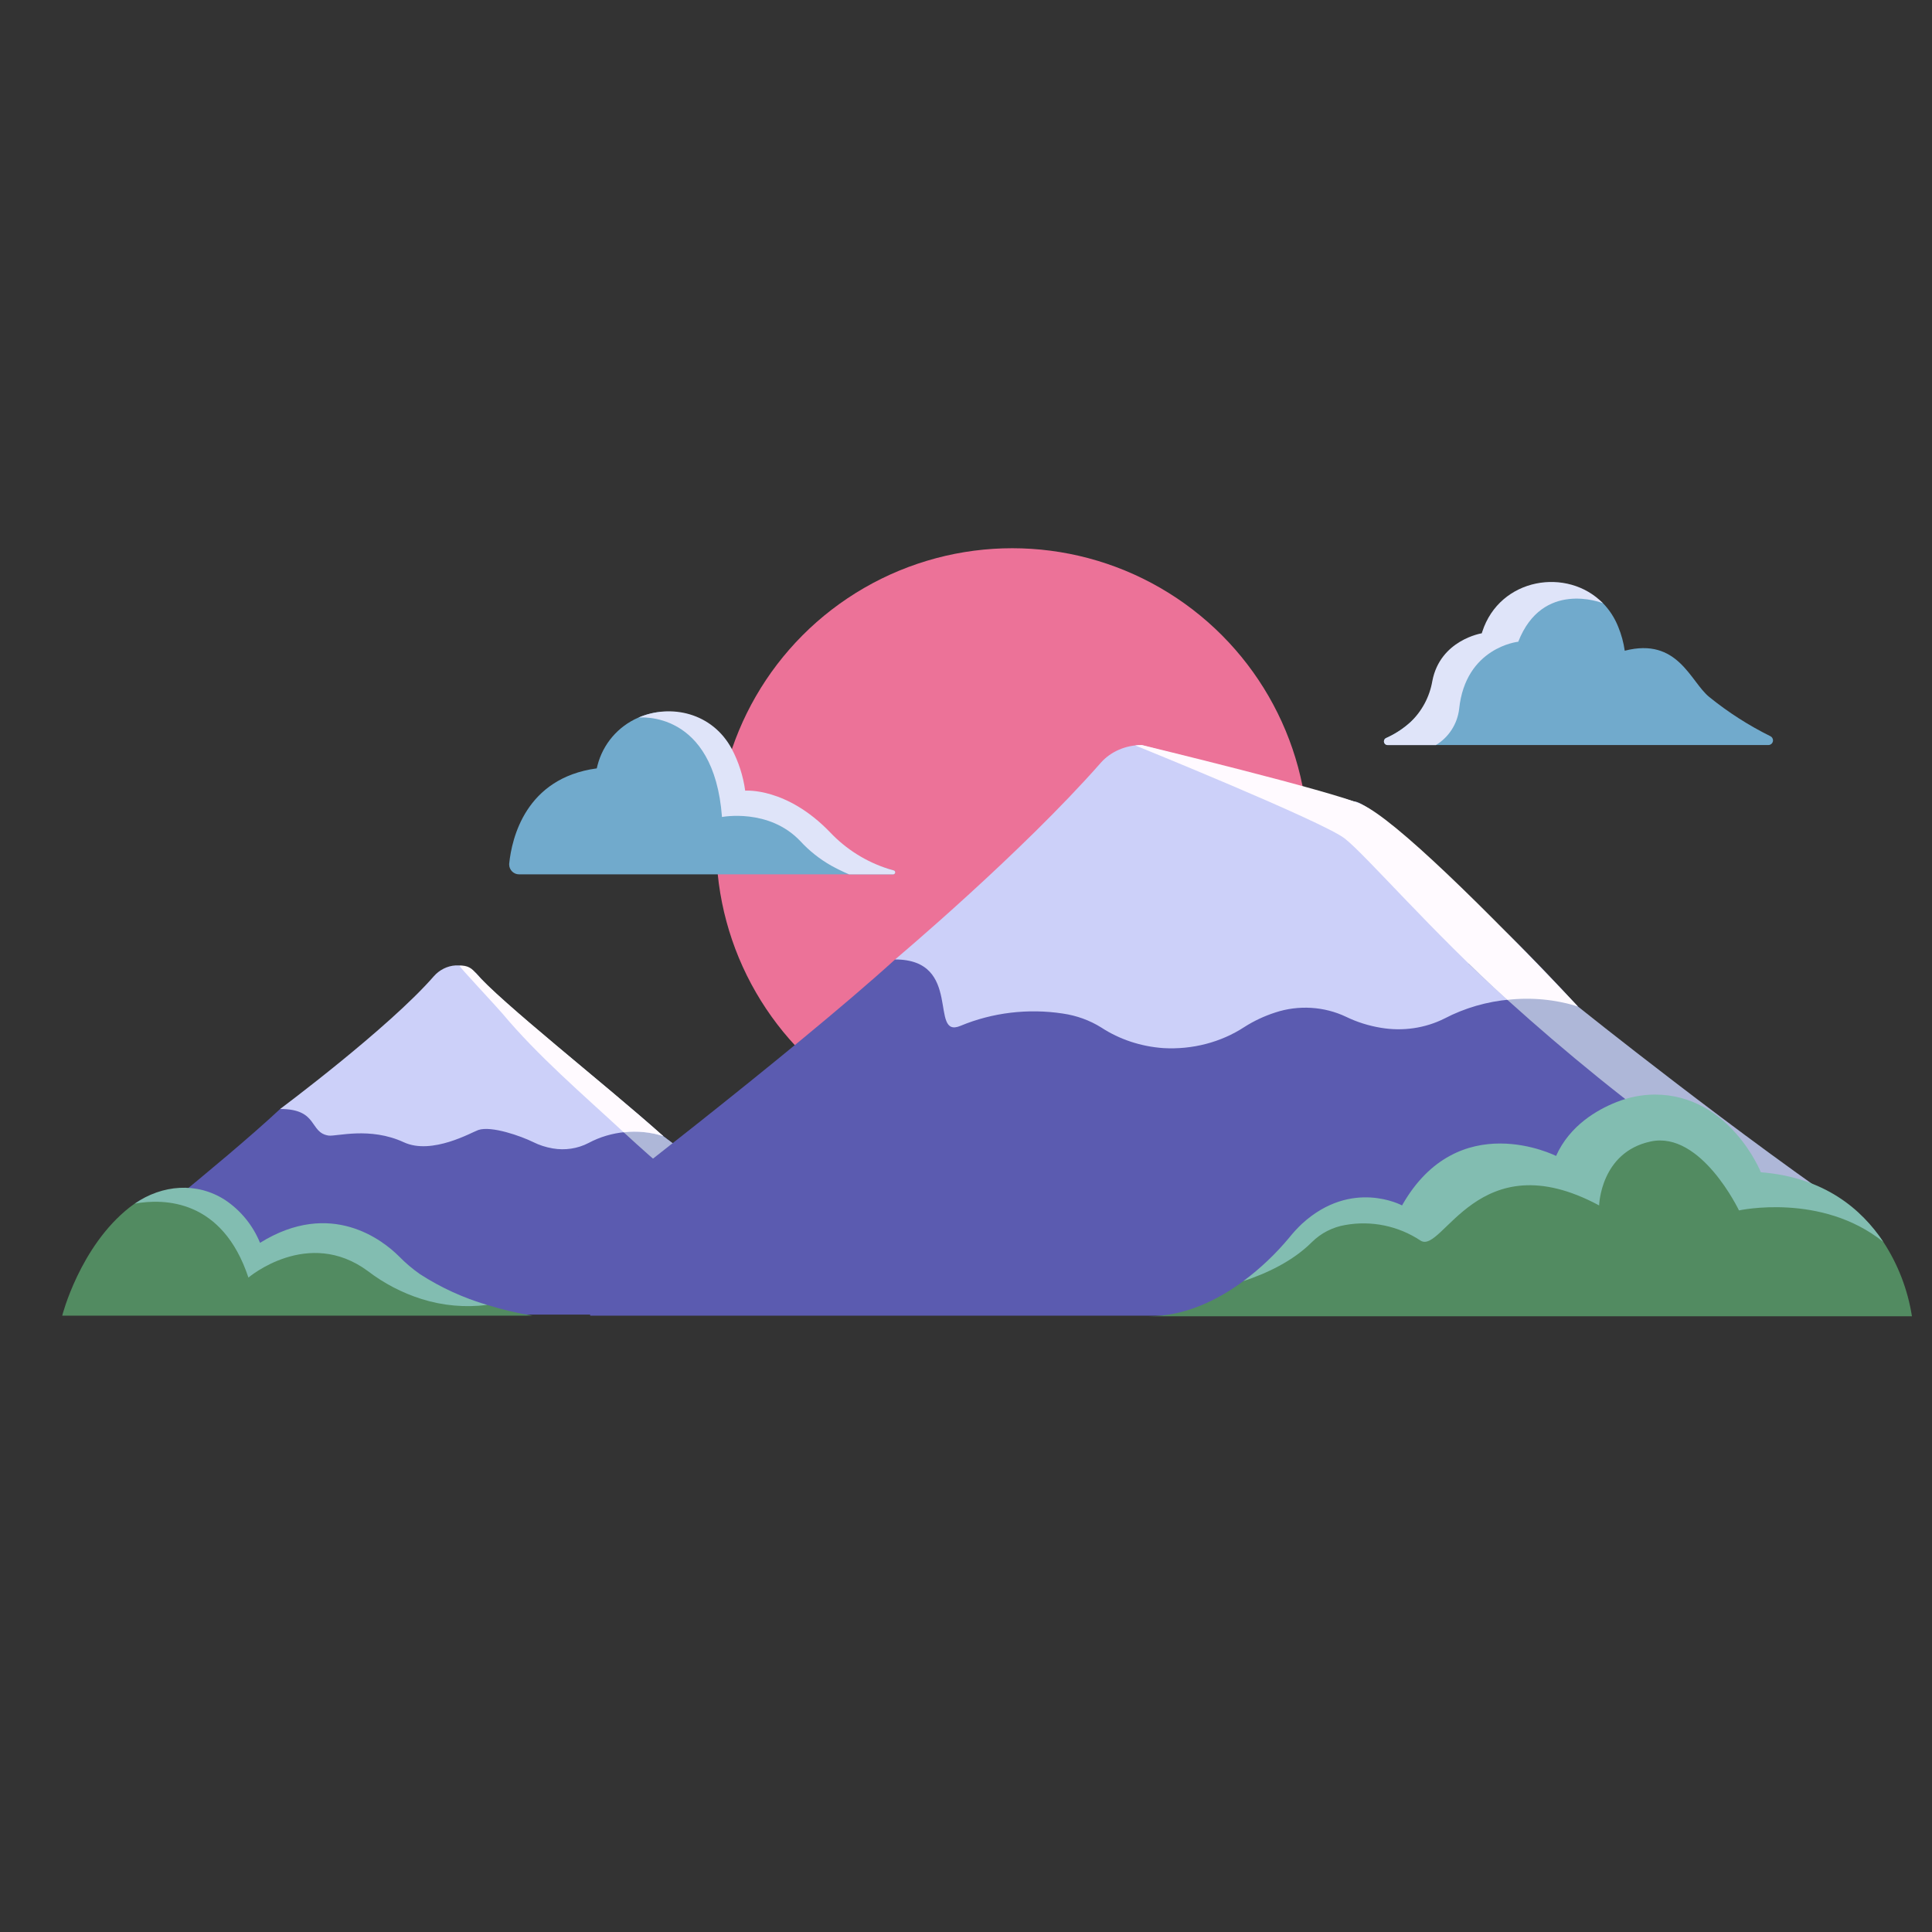 <?xml version="1.0" encoding="UTF-8" standalone="no"?>
<!DOCTYPE svg PUBLIC "-//W3C//DTD SVG 1.1//EN" "http://www.w3.org/Graphics/SVG/1.1/DTD/svg11.dtd">
<svg width="100%" height="100%" viewBox="0 0 800 800" version="1.1" xmlns="http://www.w3.org/2000/svg" xmlns:xlink="http://www.w3.org/1999/xlink" xml:space="preserve" xmlns:serif="http://www.serif.com/" style="fill-rule:evenodd;clip-rule:evenodd;stroke-linejoin:round;stroke-miterlimit:2;">
    <rect x="0" y="0" width="800" height="800" fill="#333333" stroke="none"/>
    <g id="G-TS" serif:id="G&amp;TS">
        <g id="sun" transform="matrix(0.764,0,0,0.764,32.065,173.932)">
            <circle cx="506.661" cy="229.927" r="160.454" style="fill:rgb(236,114,152);"/>
        </g>
        <g id="Ararat-small" serif:id="Ararat small">
            <g transform="matrix(0.482,0,0,0.441,16.165,299.311)">
                <path d="M207.118,362.574L247.605,349.828L506.28,366.322L536.271,388.066C536.271,388.066 617.247,456.301 675.729,483.289L675.729,555.626L60.16,555.626L52.958,503.235C52.958,503.235 157.202,413.485 207.118,362.574Z" style="fill:rgb(91,91,176);fill-rule:nonzero;"/>
            </g>
            <g transform="matrix(0.482,0,0,0.441,16.165,299.311)">
                <path d="M675.729,524.282L675.729,483.294C617.247,456.301 536.271,388.071 536.271,388.071L506.28,366.327L483.381,364.868C532.981,417.478 600.214,479.553 675.729,524.282Z" style="fill:rgb(174,183,216);fill-rule:nonzero;"/>
            </g>
            <g transform="matrix(0.482,0,0,0.441,16.165,299.311)">
                <path d="M339.136,237.972C348.616,226.091 366.594,222.704 377.884,237.875C395.683,261.794 485.694,338.706 536.268,388.066C514.95,380.758 491.469,383.12 472.033,394.527C462.71,399.823 451.797,401.62 441.268,399.593C435.431,398.514 429.8,396.521 424.584,393.689C414.052,388.005 388.572,378.136 377.358,382.317C372.072,384.242 337.608,406.079 313.403,393.837C284.028,378.979 255.361,388.62 248.658,387.533C231.92,384.679 240.096,362.562 207.106,362.562C207.106,362.562 300.22,286.747 339.136,237.972Z" style="fill:rgb(204,208,249);fill-rule:nonzero;"/>
            </g>
            <g transform="matrix(0.482,0,0,0.441,16.165,299.311)">
                <path d="M536.271,388.066C485.696,338.696 396.479,262.185 373.953,233.507C368.492,226.554 361.206,228.094 361.206,228.094C360.152,228.099 393.922,267.478 397.875,272.7C428.803,313.085 466.535,348.261 502.273,384.459C513.731,382.983 525.377,384.219 536.271,388.066Z" style="fill:rgb(255,250,255);fill-rule:nonzero;"/>
            </g>
        </g>
        <g id="Ararat-big" serif:id="Ararat big" transform="matrix(0.859,0,0,0.764,192.73,120.291)">
            <path d="M207.118,362.574L247.605,349.828L506.28,366.322L536.271,388.066C536.271,388.066 617.247,479.33 675.729,506.318L675.729,555.626L60.16,555.626L52.958,503.235C52.958,503.235 157.202,413.485 207.118,362.574Z" style="fill:rgb(91,91,176);fill-rule:nonzero;"/>
            <path d="M326.045,246.353L428.202,276.863C435.446,276.864 468.731,312.489 473.497,317.943C492.982,340.239 493.882,336.696 536.268,388.066C514.95,380.758 491.469,383.12 472.033,394.527C462.71,399.823 451.797,401.62 441.268,399.593C435.431,398.514 429.8,396.521 424.584,393.689C414.052,388.005 401.562,387.141 390.348,391.322C385.061,393.247 380.063,395.887 375.492,399.167C364.231,407.464 350.391,411.519 336.433,410.612C325.627,409.756 315.272,405.9 306.539,399.48C300.993,395.562 294.625,392.96 287.922,391.873C271.185,389.019 253.968,391.354 238.595,398.562C223.222,405.771 240.096,362.562 207.106,362.562C207.106,362.562 267.833,305.134 306.296,255.932C311.05,249.873 318.344,246.335 326.045,246.353Z" style="fill:rgb(204,208,249);fill-rule:nonzero;"/>
            <path d="M675.729,524.282L675.729,504.951C615.237,459.19 536.271,388.071 536.271,388.071L506.28,366.327L483.381,364.868C532.981,417.478 600.214,479.553 675.729,524.282Z" style="fill:rgb(174,183,216);fill-rule:nonzero;"/>
            <path d="M536.271,388.066C490.814,333.951 448.234,286.955 432.268,278.659C418.49,271.499 326.045,246.358 326.045,246.358C324.99,246.363 323.937,246.434 322.892,246.569C322.892,246.569 413.627,287.922 423.94,297.072C434.253,306.221 466.535,348.261 502.273,384.459C513.731,382.983 525.377,384.219 536.271,388.066Z" style="fill:rgb(255,250,255);fill-rule:nonzero;"/>
        </g>
        <g id="greenery-right" serif:id="greenery right" transform="matrix(0.764,0,0,0.764,238.607,1.238)">
            <g transform="matrix(1.31,0,0,1.31,-293.245,-16.081)">
                <path d="M776.471,555.626C774.759,544.639 770.719,534.143 764.624,524.842C758.528,515.542 743.151,498.96 711.887,497.332C711.887,497.332 700.539,465.878 669.511,465.838C664.178,465.905 658.909,467.006 653.995,469.08C643.443,472.953 634.857,480.874 630.146,491.08C625.435,501.286 590.169,470.911 566.927,511.92C566.927,511.92 546.56,498.668 525.939,517.478C523.647,519.617 521.482,521.889 519.456,524.282C513.502,530.521 506.939,536.148 499.866,541.082C489.513,548.725 475.929,555.626 460.544,555.626L776.471,555.626Z" style="fill:rgb(82,139,97);fill-rule:nonzero;"/>
            </g>
            <g transform="matrix(1.31,0,0,1.31,-293.245,-16.081)">
                <path d="M713.969,496.035C713.969,496.035 701.129,463.934 670.101,463.894C664.639,463.926 659.233,464.992 654.167,467.035C646.348,470.132 634.873,476.635 629.242,489.287C629.242,489.287 588.755,468.751 565.513,509.758C565.513,509.758 544.767,498.496 524.139,517.332C522.266,519.093 520.52,520.985 518.915,522.993C513.303,529.756 506.905,535.826 499.856,541.075C509.419,537.92 520.275,532.878 528.207,524.946C531.987,521.199 536.839,518.718 542.089,517.847C552.873,515.931 563.991,518.235 573.125,524.28C582.258,530.325 596.828,482.776 647.052,509.758C647.052,509.758 647.595,487.72 668.419,483.301C689.242,478.882 704.911,511.828 704.911,511.828C704.911,511.828 738.995,504.327 764.612,524.84C755.72,511.379 740.339,498.144 713.969,496.035Z" style="fill:rgb(130,189,177);fill-rule:nonzero;"/>
            </g>
        </g>
        <g id="greenery-left" serif:id="greenery left">
            <g transform="matrix(0.764,0,0,0.764,7.779,120.291)">
                <path d="M130.118,520.165C168.671,496.214 195.002,517.962 203.529,526.438C207.537,529.974 211.848,533.151 216.414,535.929C227.965,543.755 253.889,549.812 253.889,549.812C261.938,552.328 270.153,554.272 278.475,555.631L23.529,555.631C23.529,555.631 33.075,518.066 60.165,496.838C61.031,496.16 61.911,495.512 62.807,494.894C63.703,494.276 94.304,485.247 109.598,495.082C118.627,501.381 125.733,510.066 130.118,520.165Z" style="fill:rgb(82,139,97);fill-rule:nonzero;"/>
            </g>
            <g transform="matrix(0.764,0,0,0.764,7.779,120.291)">
                <path d="M217.487,533.155C213.382,530.287 209.555,527.041 206.056,523.459C197.541,514.988 169.301,492.2 130.748,516.151C126.892,506.677 120.28,498.574 111.772,492.896C96.478,483.061 77.755,484.607 62.814,494.899C78.88,492.026 110.358,492.499 124.461,534.981C124.461,534.981 156.744,507.496 189.205,531.464C197.948,538.156 207.788,543.278 218.285,546.6C229.776,550.222 241.917,551.314 253.871,549.802C241.004,546.035 228.749,540.428 217.487,533.155Z" style="fill:rgb(130,189,177);fill-rule:nonzero;"/>
            </g>
        </g>
        <g id="clouds-left" serif:id="clouds left" transform="matrix(0.764,0,0,0.764,256.02,165.566)">
            <g transform="matrix(1,0,0,1,-82.971,19.144)">
                <path d="M140.176,170.271C143.913,176.2 146.035,186.002 147.374,195.002C147.374,195.002 170.718,192.428 194.28,216.929C203.073,226.071 217.381,231.421 229.513,235.118C230.396,235.386 231.299,235.645 232.221,235.894C232.707,236.012 233.052,236.451 233.052,236.951C233.052,237.547 232.562,238.038 231.965,238.038C231.963,238.038 231.96,238.038 231.958,238.038L29.202,238.038C29.199,238.038 29.196,238.038 29.193,238.038C26.25,238.038 23.828,235.616 23.828,232.673C23.828,232.488 23.837,232.304 23.856,232.12C25.268,218.527 32.682,185.828 71.311,180.591C71.311,180.591 71.428,179.995 71.708,178.944C74.69,167.351 82.897,157.778 93.899,153.061C104.9,148.344 124.541,145.452 140.176,170.271Z" style="fill:rgb(113,170,204);fill-rule:nonzero;"/>
            </g>
            <g transform="matrix(1,0,0,1,-82.971,19.144)">
                <path d="M232.221,235.892C231.299,235.644 230.396,235.386 229.513,235.118C217.403,231.303 206.468,224.454 197.748,215.226C174.184,190.725 151.751,192.678 151.751,192.678C150.66,184.769 148.203,177.109 144.487,170.042C133.932,150.393 111.412,145.478 93.899,153.082C94.169,153.052 134.798,148.598 139.172,206.946C139.172,206.946 164.584,202.026 181.602,219.995C186.461,225.274 192.112,229.763 198.353,233.301C201.242,234.889 204.52,236.532 208.052,238.038L231.958,238.038C232.554,238.036 233.045,237.545 233.045,236.948C233.045,236.451 232.704,236.013 232.221,235.892Z" style="fill:rgb(223,228,249);fill-rule:nonzero;"/>
            </g>
        </g>
        <g id="clouds-right" serif:id="clouds right" transform="matrix(1,0,0,1,-39.055,-42.11)">
            <g transform="matrix(0.764,0,0,0.764,182.991,134.99)">
                <path d="M563.682,282.24L770.016,282.24C770.019,282.24 770.022,282.24 770.024,282.24C771.412,282.24 772.554,281.098 772.554,279.711C772.554,278.762 772.021,277.891 771.176,277.459C759.358,271.613 748.224,264.475 737.979,256.176C727.733,247.878 721.073,223.659 692.191,231.113C691.558,226.649 690.366,222.282 688.642,218.115C686.752,213.36 683.948,209.021 680.391,205.344C676.833,201.666 649.974,185.176 618.824,223.162C618.645,223.381 595.075,225.986 590.784,248.282C589.136,256.816 582.409,264.047 575.984,269.887C572.091,273.417 567.657,276.299 562.852,278.424C562.144,278.75 561.689,279.461 561.689,280.24C561.689,281.335 562.588,282.237 563.682,282.24Z" style="fill:rgb(113,170,204);fill-rule:nonzero;"/>
            </g>
            <g transform="matrix(0.764,0,0,0.764,182.991,134.99)">
                <path d="M602.442,262.704C605.894,229.181 634.487,226.233 634.487,226.233C647.6,192.722 679.428,204.998 680.369,205.367C661.207,185.718 624.489,191.447 614.958,220.852C614.868,221.122 614.784,221.393 614.699,221.668C614.699,221.668 592.205,225.219 587.913,247.515C586.455,256.07 582.261,263.925 575.965,269.896C572.074,273.427 567.641,276.309 562.835,278.433C562.128,278.759 561.672,279.47 561.672,280.249C561.672,281.347 562.575,282.249 563.672,282.249C563.675,282.249 563.677,282.249 563.68,282.249L589.842,282.249C596.817,278.019 601.469,270.803 602.442,262.704Z" style="fill:rgb(223,228,249);fill-rule:nonzero;"/>
            </g>
        </g>
    </g>
</svg>
